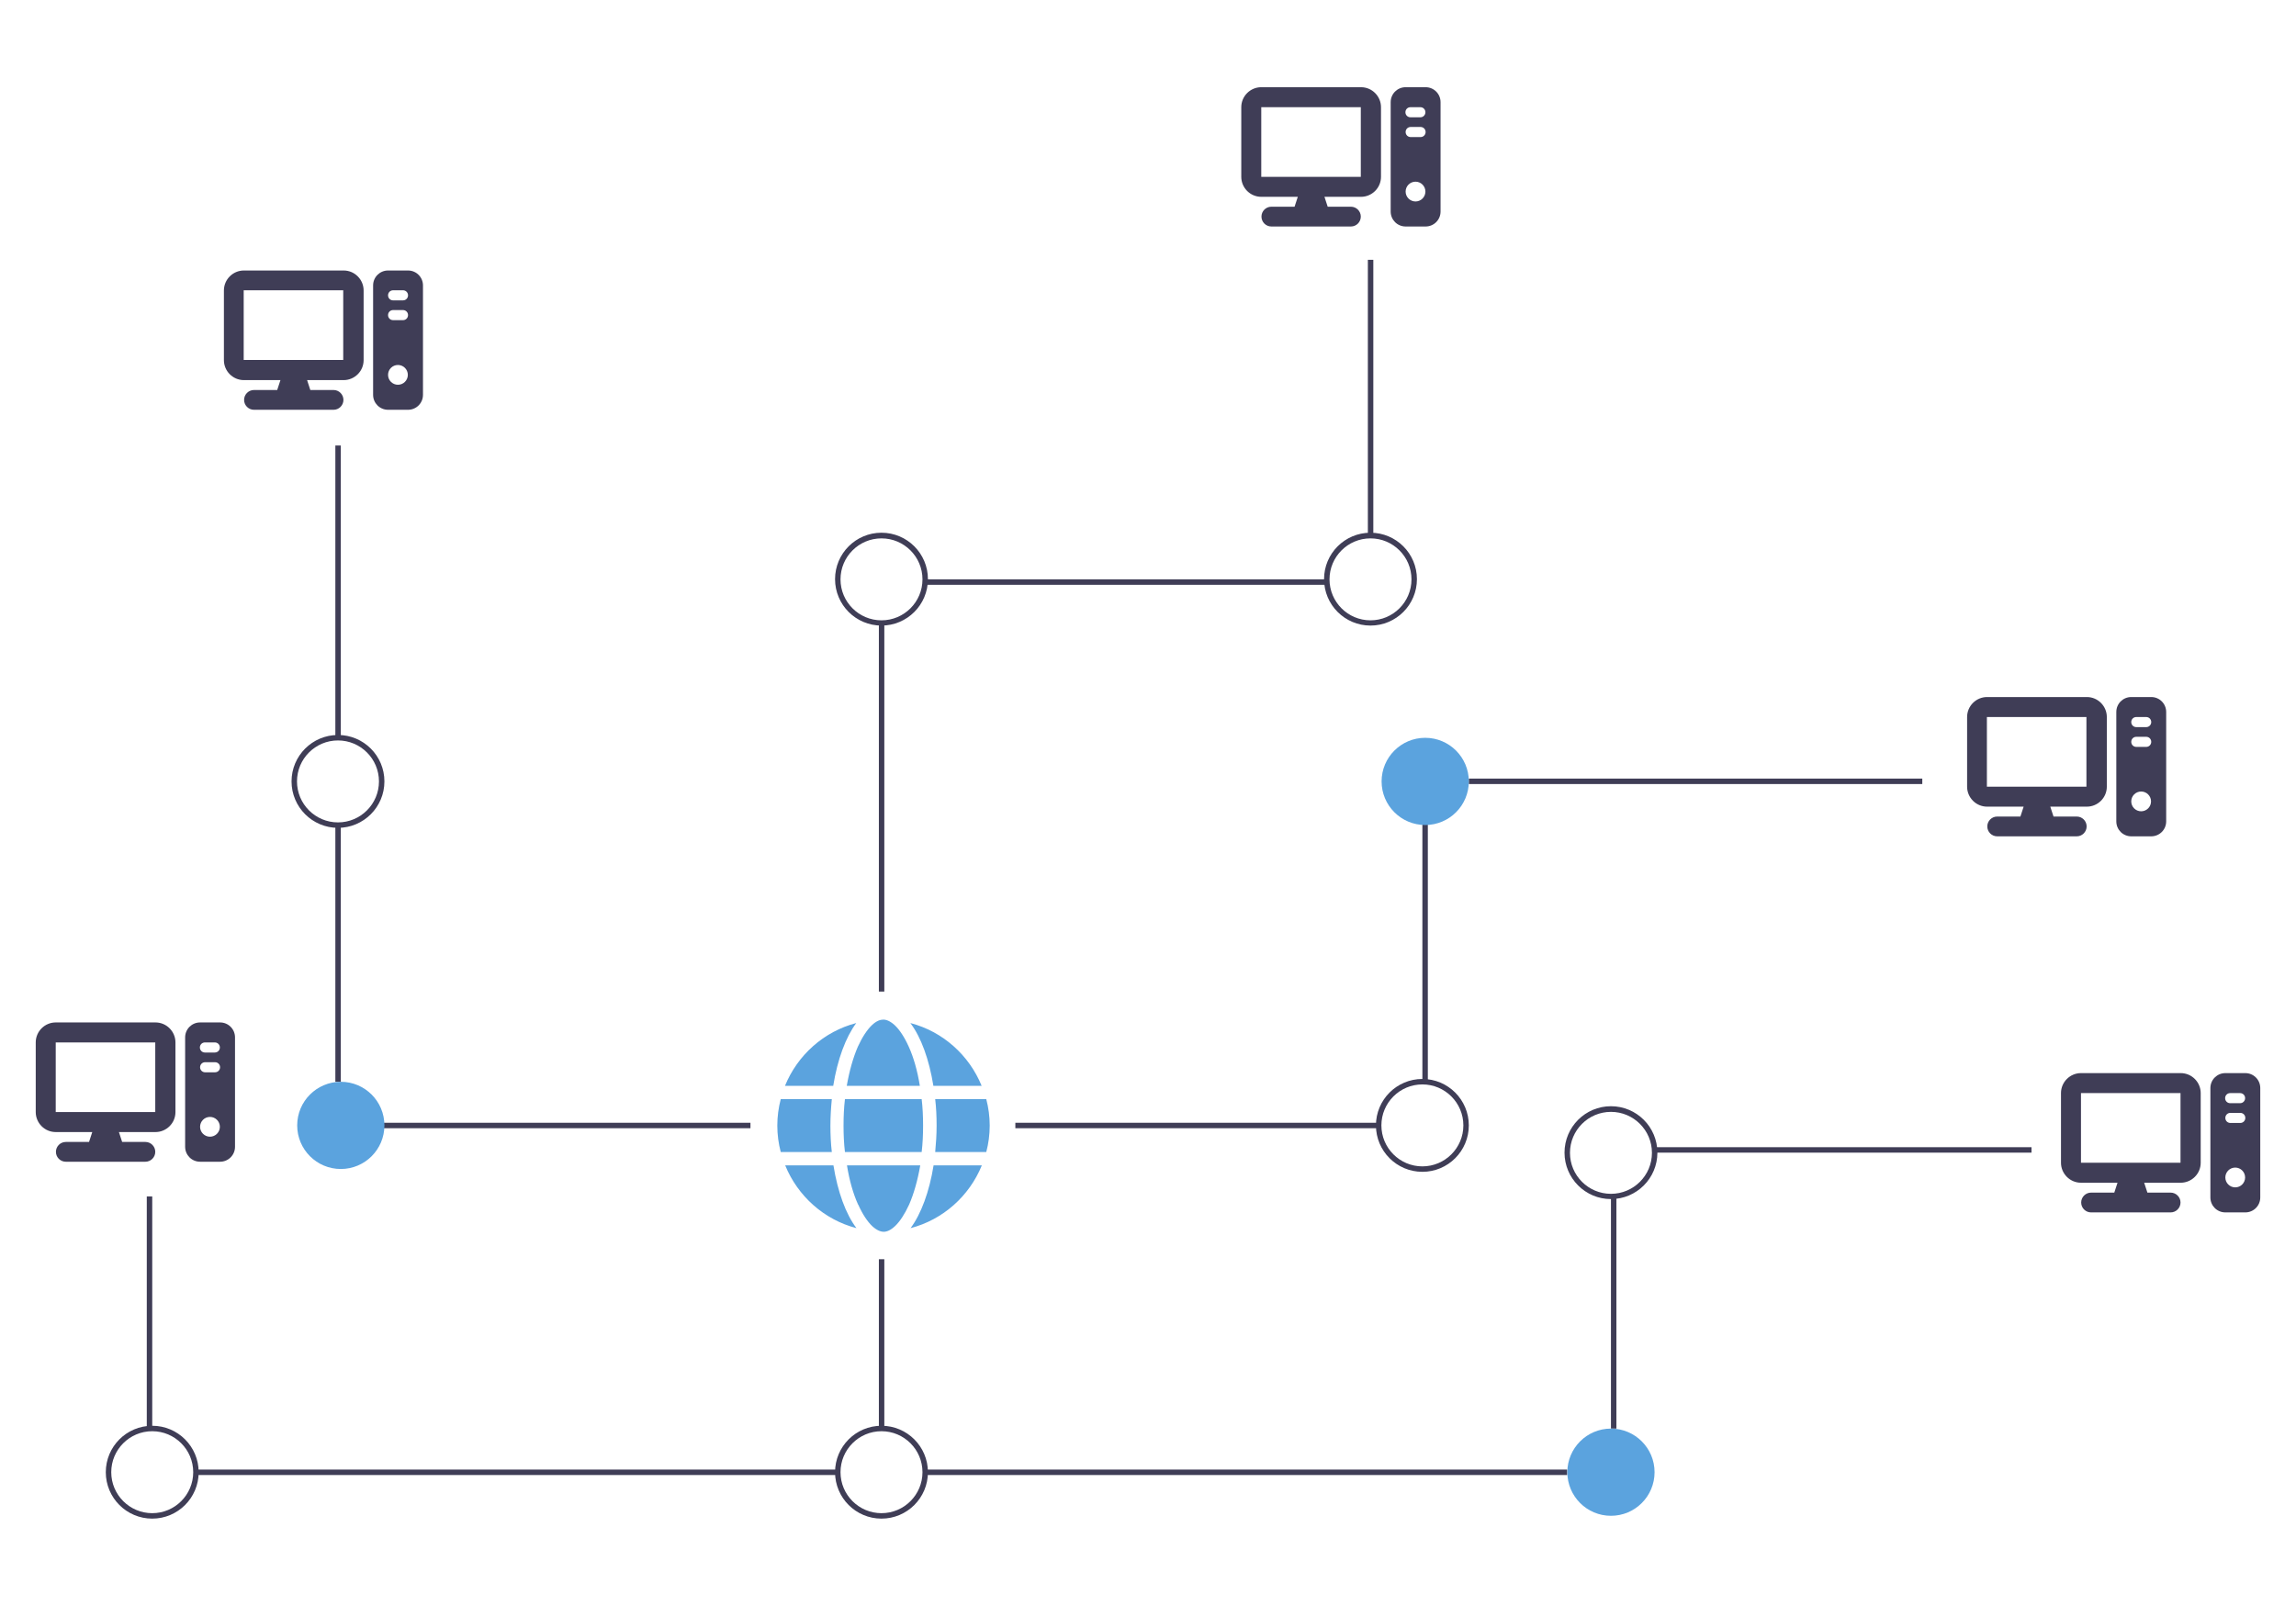 <svg xmlns="http://www.w3.org/2000/svg" id="Layer_1" viewBox="0 0 1137.2 795.5"><defs><style>      .st0 {        fill: none;        stroke: #3f3d56;        stroke-miterlimit: 10;        stroke-width: 2px;      }      .st1 {        fill: #3f3d56;      }      .st2 {        fill: #5ba3de;      }    </style></defs><rect class="st1" x="166.1" y="220.7" width="2.7" height="144.8"></rect><rect class="st1" x="166.1" y="408.5" width="2.7" height="127.4"></rect><rect class="st1" x="162" y="556.2" width="209.7" height="2.7"></rect><rect class="st1" x="72.7" y="592.7" width="2.7" height="115"></rect><rect class="st1" x="97.1" y="728" width="317.9" height="2.7"></rect><path class="st0" d="M436.6,707.7"></path><rect class="st1" x="677.5" y="128.7" width="2.7" height="136.6"></rect><rect class="st1" x="458.2" y="287" width="198.9" height="2.7"></rect><rect class="st1" x="435.3" y="308.6" width="2.7" height="182.6"></rect><path class="st1" d="M167.4,410.1c-12.7,0-23-10.3-23-23s10.3-23,23-23,23,10.3,23,23c0,12.7-10.3,23-23,23ZM167.4,366.8c-11.2,0-20.3,9.1-20.3,20.3s9.1,20.3,20.3,20.3,20.3-9.1,20.3-20.3c0-11.2-9.1-20.3-20.3-20.3Z"></path><path class="st1" d="M75.4,752.3c-12.7,0-23-10.3-23-23s10.3-23,23-23,23,10.3,23,23h0c0,12.7-10.3,23-23,23ZM75.4,709c-11.2,0-20.3,9.1-20.3,20.3s9.1,20.3,20.3,20.3,20.3-9.1,20.3-20.3h0c0-11.2-9.1-20.3-20.3-20.3Z"></path><circle class="st2" cx="168.8" cy="557.5" r="21.6"></circle><rect class="st1" x="727.5" y="385.7" width="224.6" height="2.7"></rect><rect class="st1" x="704.5" y="408.5" width="2.7" height="127.4"></rect><rect class="st1" x="502.9" y="556.2" width="179.9" height="2.7"></rect><rect class="st1" x="819.5" y="568.3" width="186.7" height="2.7"></rect><rect class="st1" x="797.9" y="592.7" width="2.7" height="115"></rect><rect class="st1" x="458.3" y="728" width="317.9" height="2.7"></rect><rect class="st1" x="435.3" y="623.8" width="2.7" height="83.9"></rect><circle class="st2" cx="705.9" cy="387.1" r="21.6"></circle><path class="st1" d="M678.8,309.9c-12.7,0-23-10.3-23-23s10.3-23,23-23,23,10.3,23,23c0,12.7-10.3,23-23,23ZM678.8,266.7c-11.2,0-20.3,9.1-20.3,20.3s9.1,20.3,20.3,20.3,20.3-9.1,20.3-20.3c0-11.2-9.1-20.3-20.3-20.3h0Z"></path><path class="st1" d="M436.6,309.9c-12.7,0-23-10.3-23-23s10.3-23,23-23,23,10.3,23,23c0,12.7-10.3,23-23,23ZM436.6,266.7c-11.2,0-20.3,9.1-20.3,20.3s9.1,20.3,20.3,20.3,20.3-9.1,20.3-20.3c0-11.2-9.1-20.3-20.3-20.3h0Z"></path><path class="st1" d="M797.9,594c-12.7,0-23-10.3-23-23s10.3-23,23-23,23,10.3,23,23h0c0,12.7-10.3,23-23,23ZM797.9,550.8c-11.2,0-20.3,9.1-20.3,20.3s9.1,20.3,20.3,20.3,20.3-9.1,20.3-20.3h0c0-11.2-9.1-20.3-20.3-20.3Z"></path><circle class="st2" cx="797.9" cy="729.3" r="21.6"></circle><path class="st1" d="M436.6,752.3c-12.7,0-23-10.3-23-23s10.3-23,23-23,23,10.3,23,23h0c0,12.7-10.3,23-23,23ZM436.6,709c-11.2,0-20.3,9.1-20.3,20.3s9.1,20.3,20.3,20.3,20.3-9.1,20.3-20.3h0c0-11.2-9.1-20.3-20.3-20.3Z"></path><path class="st1" d="M704.5,580.5c-12.7,0-23-10.3-23-23s10.3-23,23-23,23,10.3,23,23h0c0,12.7-10.3,23-23,23ZM704.5,537.2c-11.2,0-20.3,9.1-20.3,20.3s9.1,20.3,20.3,20.3,20.3-9.1,20.3-20.3c0-11.2-9.1-20.3-20.3-20.3Z"></path><path class="st1" d="M170,143.8v34.5h-49.3v-34.5h49.3ZM120.8,134c-5.4,0-9.9,4.4-9.9,9.9v34.5c0,5.4,4.4,9.9,9.9,9.9h18.1l-1.6,4.9h-11.5c-2.7,0-4.9,2.2-4.9,4.9s2.2,4.9,4.9,4.9h39.4c2.7,0,4.9-2.2,4.9-4.9s-2.2-4.9-4.9-4.9h-11.5l-1.6-4.9h18.1c5.4,0,9.9-4.4,9.9-9.9v-34.5c0-5.4-4.4-9.9-9.9-9.9h-49.3ZM192.2,134c-4.1,0-7.4,3.3-7.4,7.4v54.2c0,4.1,3.3,7.4,7.4,7.4h9.9c4.1,0,7.4-3.3,7.4-7.4v-54.2c0-4.1-3.3-7.4-7.4-7.4h-9.9ZM194.7,143.8h4.9c1.4,0,2.5,1.1,2.5,2.5s-1.1,2.5-2.5,2.5h-4.9c-1.4,0-2.5-1.1-2.5-2.5s1.1-2.5,2.5-2.5ZM192.2,156.1c0-1.4,1.1-2.5,2.5-2.5h4.9c1.4,0,2.5,1.1,2.5,2.5s-1.1,2.5-2.5,2.5h-4.9c-1.4,0-2.5-1.1-2.5-2.5ZM197.1,180.8c2.7,0,4.9,2.2,4.9,4.9s-2.2,4.9-4.9,4.9-4.9-2.2-4.9-4.9,2.2-4.9,4.9-4.9Z"></path><path class="st1" d="M76.9,516.4v34.5H27.6v-34.5h49.3ZM27.6,506.5c-5.4,0-9.9,4.4-9.9,9.9v34.5c0,5.4,4.4,9.9,9.9,9.9h18.1l-1.6,4.9h-11.5c-2.7,0-4.9,2.2-4.9,4.9s2.2,4.9,4.9,4.9h39.4c2.7,0,4.9-2.2,4.9-4.9s-2.2-4.9-4.9-4.9h-11.5l-1.6-4.9h18.1c5.4,0,9.9-4.4,9.9-9.9v-34.5c0-5.4-4.4-9.9-9.9-9.9H27.6ZM99.1,506.5c-4.1,0-7.4,3.3-7.4,7.4v54.2c0,4.1,3.3,7.4,7.4,7.4h9.9c4.1,0,7.4-3.3,7.4-7.4v-54.2c0-4.1-3.3-7.4-7.4-7.4h-9.9ZM101.5,516.4h4.9c1.4,0,2.5,1.1,2.5,2.5s-1.1,2.5-2.5,2.5h-4.9c-1.4,0-2.5-1.1-2.5-2.5s1.1-2.5,2.5-2.5ZM99.1,528.7c0-1.4,1.1-2.5,2.5-2.5h4.9c1.4,0,2.5,1.1,2.5,2.5s-1.1,2.5-2.5,2.5h-4.9c-1.4,0-2.5-1.1-2.5-2.5ZM104,553.3c2.7,0,4.9,2.2,4.9,4.9s-2.2,4.9-4.9,4.9-4.9-2.2-4.9-4.9,2.2-4.9,4.9-4.9Z"></path><path class="st1" d="M674,53.1v34.5h-49.3v-34.5h49.3ZM624.7,43.2c-5.4,0-9.9,4.4-9.9,9.9v34.5c0,5.4,4.4,9.9,9.9,9.9h18.1l-1.6,4.9h-11.5c-2.7,0-4.9,2.2-4.9,4.9s2.2,4.9,4.9,4.9h39.4c2.7,0,4.9-2.2,4.9-4.9s-2.2-4.9-4.9-4.9h-11.5l-1.6-4.9h18.1c5.4,0,9.9-4.4,9.9-9.9v-34.5c0-5.4-4.4-9.9-9.9-9.9h-49.3ZM696.2,43.2c-4.1,0-7.4,3.3-7.4,7.4v54.2c0,4.1,3.3,7.4,7.4,7.4h9.9c4.1,0,7.4-3.3,7.4-7.4v-54.2c0-4.1-3.3-7.4-7.4-7.4h-9.9ZM698.6,53.1h4.9c1.4,0,2.5,1.1,2.5,2.5s-1.1,2.5-2.5,2.5h-4.9c-1.4,0-2.5-1.1-2.5-2.5s1.1-2.5,2.5-2.5ZM696.2,65.4c0-1.4,1.1-2.5,2.5-2.5h4.9c1.4,0,2.5,1.1,2.5,2.5s-1.1,2.5-2.5,2.5h-4.9c-1.4,0-2.5-1.1-2.5-2.5ZM701.1,90c2.7,0,4.9,2.2,4.9,4.9s-2.2,4.9-4.9,4.9-4.9-2.2-4.9-4.9,2.2-4.9,4.9-4.9Z"></path><path class="st1" d="M1033.4,355.2v34.5h-49.3v-34.5h49.3ZM984.2,345.3c-5.4,0-9.9,4.4-9.9,9.9v34.5c0,5.4,4.4,9.9,9.9,9.9h18.1l-1.6,4.9h-11.5c-2.7,0-4.9,2.2-4.9,4.9s2.2,4.9,4.9,4.9h39.4c2.7,0,4.9-2.2,4.9-4.9s-2.2-4.9-4.9-4.9h-11.5l-1.6-4.9h18.1c5.4,0,9.9-4.4,9.9-9.9v-34.5c0-5.4-4.4-9.9-9.9-9.9h-49.3ZM1055.6,345.3c-4.1,0-7.4,3.3-7.4,7.4v54.2c0,4.1,3.3,7.4,7.4,7.4h9.9c4.1,0,7.4-3.3,7.4-7.4v-54.2c0-4.1-3.3-7.4-7.4-7.4h-9.9ZM1058.1,355.2h4.9c1.4,0,2.5,1.1,2.5,2.5s-1.1,2.5-2.5,2.5h-4.9c-1.4,0-2.5-1.1-2.5-2.5s1.1-2.5,2.5-2.5ZM1055.6,367.5c0-1.4,1.1-2.5,2.5-2.5h4.9c1.4,0,2.5,1.1,2.5,2.5s-1.1,2.5-2.5,2.5h-4.9c-1.4,0-2.5-1.1-2.5-2.5ZM1060.5,392.1c2.7,0,4.9,2.2,4.9,4.9s-2.2,4.9-4.9,4.9-4.9-2.2-4.9-4.9,2.2-4.9,4.9-4.9Z"></path><path class="st1" d="M1080,541.5v34.5h-49.3v-34.5h49.3ZM1030.7,531.6c-5.4,0-9.9,4.4-9.9,9.9v34.5c0,5.4,4.4,9.9,9.9,9.9h18.1l-1.6,4.9h-11.5c-2.7,0-4.9,2.2-4.9,4.9s2.2,4.9,4.9,4.9h39.4c2.7,0,4.9-2.2,4.9-4.9s-2.2-4.9-4.9-4.9h-11.5l-1.6-4.9h18.1c5.4,0,9.9-4.4,9.9-9.9v-34.5c0-5.4-4.4-9.9-9.9-9.9h-49.3ZM1102.2,531.6c-4.1,0-7.4,3.3-7.4,7.4v54.2c0,4.1,3.3,7.4,7.4,7.4h9.9c4.1,0,7.4-3.3,7.4-7.4v-54.2c0-4.1-3.3-7.4-7.4-7.4h-9.9ZM1104.6,541.5h4.9c1.4,0,2.5,1.1,2.5,2.5s-1.1,2.5-2.5,2.5h-4.9c-1.4,0-2.5-1.1-2.5-2.5s1.1-2.5,2.5-2.5ZM1102.2,553.8c0-1.4,1.1-2.5,2.5-2.5h4.9c1.4,0,2.5,1.1,2.5,2.5s-1.1,2.5-2.5,2.5h-4.9c-1.4,0-2.5-1.1-2.5-2.5ZM1107.1,578.4c2.7,0,4.9,2.2,4.9,4.9s-2.2,4.9-4.9,4.9-4.9-2.2-4.9-4.9,2.2-4.9,4.9-4.9Z"></path><path class="st2" d="M457.2,557.6c0,4.6-.2,8.9-.7,13.1h-38c-.5-4.2-.7-8.6-.7-13.1s.2-8.9.7-13.1h38c.5,4.2.7,8.6.7,13.1ZM463.2,544.5h25.3c1.1,4.2,1.7,8.6,1.7,13.1s-.6,8.9-1.7,13.1h-25.3c.4-4.2.7-8.6.7-13.1s-.2-8.9-.7-13.1ZM486.3,537.9h-24c-2.1-13.1-6.1-24.1-11.4-31.1,16.1,4.2,29.1,15.9,35.3,31.1h0ZM455.7,537.9h-36.3c1.3-7.5,3.2-14.1,5.5-19.4,2.2-4.8,4.6-8.4,6.9-10.6,2.3-2.2,4.2-2.8,5.7-2.8s3.4.7,5.7,2.8c2.3,2.2,4.7,5.7,6.9,10.6,2.4,5.3,4.3,11.9,5.5,19.4ZM412.8,537.9h-24c6.2-15.2,19.2-26.9,35.3-31.1-5.2,7-9.3,18-11.4,31.1h0ZM386.7,544.5h25.3c-.4,4.2-.7,8.6-.7,13.1s.2,8.9.7,13.1h-25.3c-1.1-4.2-1.7-8.6-1.7-13.1s.6-8.9,1.7-13.1ZM425,596.7c-2.4-5.3-4.3-11.9-5.5-19.4h36.3c-1.3,7.5-3.2,14.1-5.5,19.4-2.2,4.8-4.6,8.4-6.9,10.6-2.3,2.2-4.2,2.9-5.7,2.9s-3.4-.7-5.7-2.8c-2.3-2.2-4.7-5.7-6.9-10.6h0ZM412.8,577.3c2.1,13.1,6.1,24.1,11.4,31.1-16.1-4.2-29.1-15.9-35.3-31.1h24ZM486.3,577.3c-6.2,15.2-19.2,26.9-35.3,31.1,5.2-7,9.3-18,11.4-31.1h24,0Z"></path></svg>